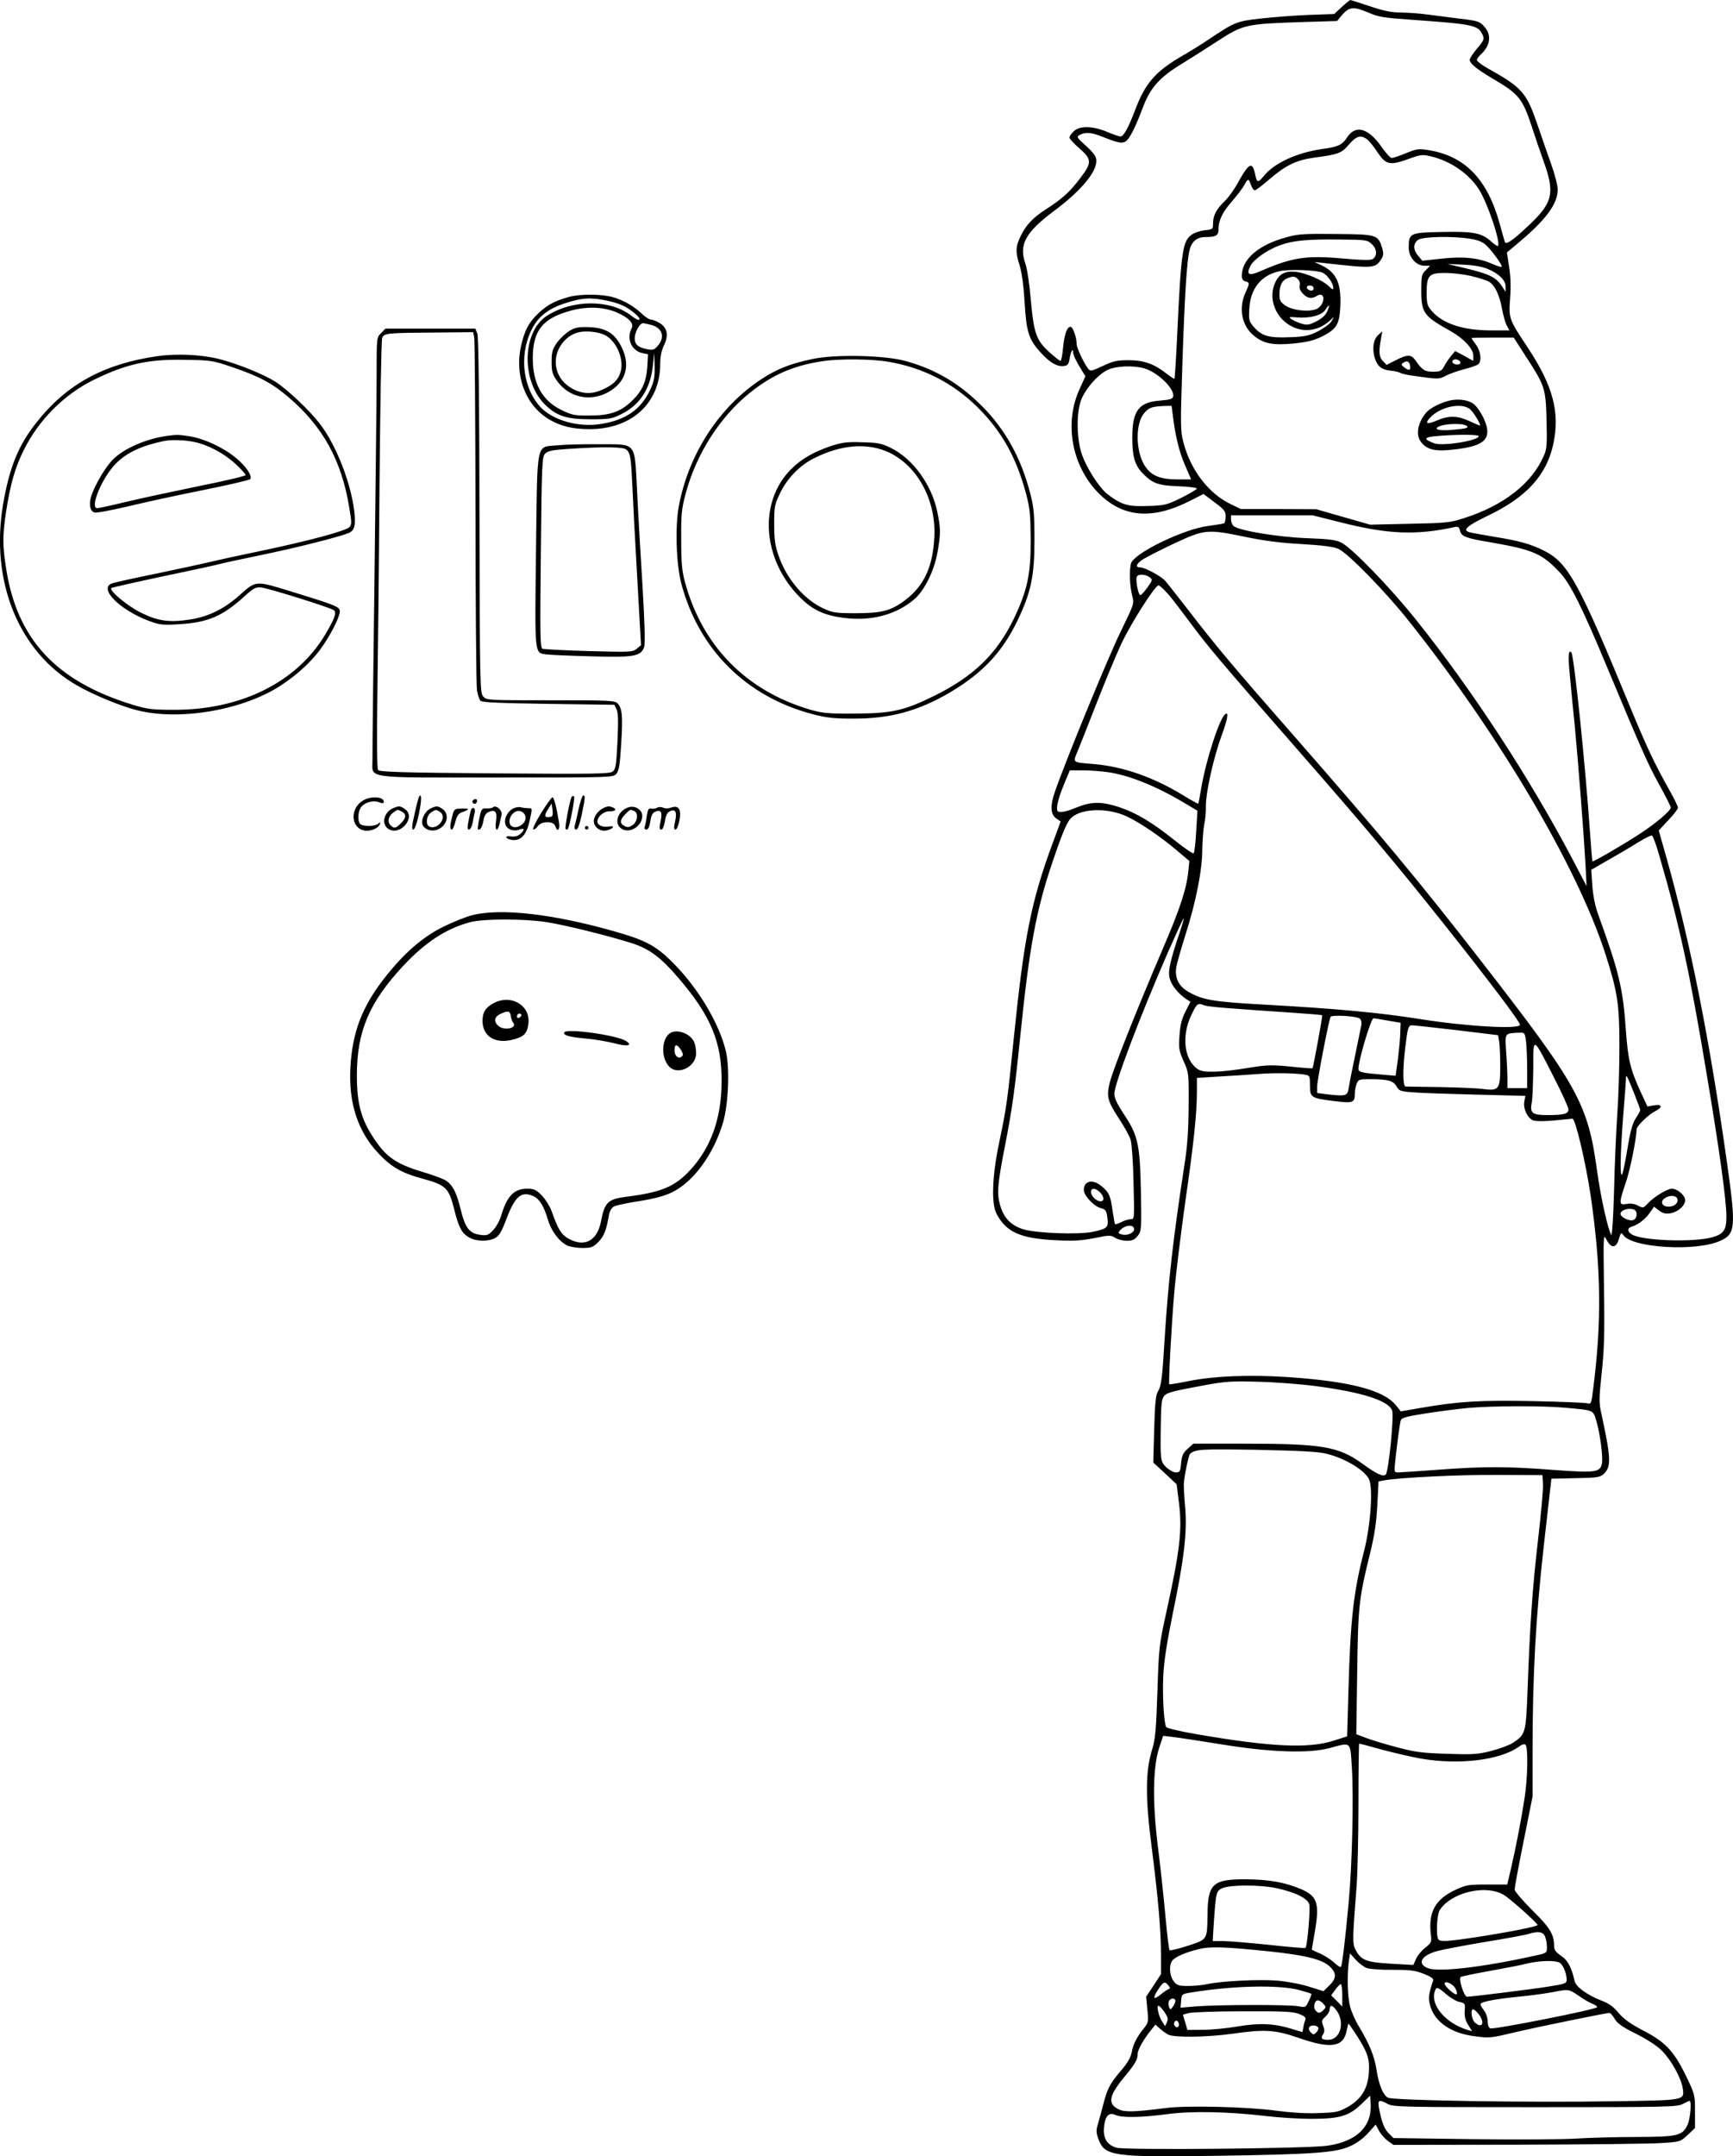 <?xml version="1.0" encoding="UTF-8"?>
<svg xmlns="http://www.w3.org/2000/svg" version="1.0" viewBox="0 0 965.495 1200.855" preserveAspectRatio="xMidYMid meet">
  <g transform="translate(-34.179,1201) scale(0.1,-0.1)" fill="#000000" stroke="none">
    <path d="M7817 11971 l-42 -39 -140 -5 c-77 -3 -197 -12 -267 -20 -137 -15 -146 -19 -293 -117 -38 -26 -103 -66 -143 -89 -154 -89 -210 -154 -267 -306 -37 -97 -63 -145 -81 -145 -8 0 -42 12 -75 26 -80 33 -151 35 -185 3 -13 -12 -24 -28 -24 -35 0 -7 25 -34 55 -60 70 -61 71 -80 6 -165 -58 -77 -101 -116 -191 -174 -71 -45 -110 -86 -139 -144 -31 -61 -33 -92 -11 -161 14 -45 24 -111 30 -212 10 -170 23 -210 95 -287 49 -53 89 -75 126 -69 19 2 25 11 30 41 6 38 19 62 19 36 0 -15 18 -53 50 -104 l19 -30 -34 -75 c-84 -186 -43 -419 101 -570 135 -141 300 -158 512 -51 l79 40 61 -46 c54 -40 62 -50 62 -79 0 -18 -4 -35 -8 -38 -5 -3 -45 -9 -89 -15 -136 -17 -415 -152 -430 -209 -11 -37 -7 -130 7 -181 11 -43 10 -45 -63 -195 -64 -128 -308 -721 -368 -895 -27 -78 -25 -125 6 -148 l26 -18 -45 -122 c-120 -324 -159 -524 -216 -1083 -36 -354 -40 -385 -82 -585 -39 -185 -44 -339 -14 -395 54 -103 135 -138 333 -147 96 -5 142 -2 212 12 84 17 91 17 115 2 14 -9 43 -17 65 -17 31 0 44 6 61 27 21 27 22 34 18 253 -6 263 -16 307 -98 430 -34 52 -50 85 -50 108 0 54 137 417 297 785 48 108 88 196 90 194 1 -2 -8 -36 -22 -77 -55 -163 -68 -221 -56 -261 11 -38 47 -82 90 -112 l25 -16 -28 -55 c-21 -41 -29 -75 -33 -133 -5 -71 -3 -84 23 -143 29 -64 29 -67 28 -250 -1 -135 -7 -223 -23 -325 -62 -401 -91 -652 -111 -975 -13 -218 -19 -260 -37 -289 -12 -19 -17 -66 -21 -210 l-5 -186 65 -60 65 -61 13 -103 c19 -153 5 -268 -71 -613 -39 -176 -41 -193 -49 -438 -7 -217 -12 -266 -30 -325 -37 -120 -38 -268 -1 -550 36 -282 51 -460 51 -598 l0 -101 -41 -63 -42 -63 7 -71 c7 -69 6 -73 -22 -108 -38 -47 -58 -87 -66 -134 -5 -25 -25 -60 -62 -102 -60 -71 -75 -101 -97 -190 -9 -33 -21 -79 -28 -103 -11 -35 -11 -48 2 -84 35 -96 80 -102 651 -94 541 8 671 17 750 53 37 16 75 44 102 74 l42 47 19 -35 c10 -19 33 -44 49 -56 l31 -22 690 1 c380 1 739 5 799 9 109 7 109 7 150 45 l41 39 0 93 c0 93 -1 95 -52 201 -66 135 -115 187 -241 251 -66 35 -103 61 -132 95 -28 35 -55 54 -95 69 -80 31 -144 77 -151 110 -14 67 -37 113 -67 134 -39 27 -47 37 -47 63 -1 63 -23 100 -121 196 -54 54 -99 107 -99 116 0 10 22 131 50 268 l50 250 0 245 c0 440 18 752 63 1155 l42 370 135 3 c121 2 137 5 157 24 42 40 40 87 -12 328 -16 70 -15 86 0 233 14 126 17 220 13 468 -4 306 -4 310 14 275 26 -50 54 -48 69 4 11 37 13 38 25 21 50 -71 403 -92 538 -32 87 38 90 75 40 431 -98 694 -204 1228 -337 1700 l-44 155 53 57 c30 31 54 62 54 70 0 7 -20 49 -45 93 -88 157 -126 238 -219 462 -289 702 -348 809 -482 876 -74 37 -137 55 -274 77 -69 12 -133 23 -142 26 -41 12 -13 36 105 93 215 103 326 226 363 400 37 175 -2 321 -140 531 -109 164 -109 165 -101 279 5 64 3 125 -6 177 l-12 78 49 41 c165 136 234 227 234 309 0 23 -16 86 -36 141 -20 55 -53 152 -75 216 -63 184 -85 210 -278 318 -34 19 -61 40 -61 46 0 7 9 20 21 31 54 49 62 109 21 155 -27 30 -35 33 -138 45 -60 8 -140 18 -179 23 -38 6 -103 10 -143 11 -56 0 -97 8 -178 35 -57 19 -107 35 -109 35 -3 0 -24 -17 -48 -39z m148 -31 c58 -25 84 -29 240 -40 350 -25 372 -30 397 -85 10 -22 7 -30 -30 -74 -23 -27 -42 -56 -42 -64 0 -20 36 -50 123 -102 151 -88 170 -112 222 -268 18 -56 49 -147 69 -202 61 -172 48 -225 -85 -350 -85 -81 -128 -111 -133 -93 -3 7 -16 55 -30 105 -67 243 -191 372 -390 406 -61 10 -69 9 -131 -16 -36 -15 -72 -27 -79 -27 -8 0 -34 28 -58 63 -73 104 -144 124 -191 52 -27 -42 -50 -53 -140 -65 -140 -20 -268 -79 -325 -151 -30 -37 -38 -37 -46 4 -16 80 -34 73 -95 -36 -21 -40 -56 -88 -76 -107 -46 -44 -65 -80 -65 -123 0 -33 -1 -35 -45 -39 -25 -3 -56 -13 -71 -23 -54 -35 -62 -90 -84 -565 -6 -129 -13 -236 -15 -239 -2 -2 -22 11 -44 28 -68 54 -127 75 -211 75 -64 0 -85 -4 -144 -32 -65 -30 -69 -31 -82 -15 -25 32 -64 117 -64 137 0 38 -21 96 -34 96 -20 0 -34 -41 -42 -119 -3 -39 -10 -71 -14 -71 -4 0 -30 20 -58 45 -77 69 -90 106 -107 291 -7 87 -21 181 -31 207 -36 106 0 172 161 293 147 109 235 214 235 278 0 23 -12 41 -56 82 -54 49 -56 52 -36 63 31 16 65 14 124 -10 85 -34 109 -39 129 -28 22 12 53 71 99 193 41 108 94 167 215 240 44 27 134 84 200 127 143 93 160 96 468 106 l198 6 22 27 c45 53 67 56 152 20z m-8 -705 c11 -8 37 -39 57 -70 51 -76 70 -79 190 -35 53 19 65 20 110 9 107 -25 207 -93 265 -180 50 -75 131 -319 106 -319 -4 0 -23 13 -41 30 -50 43 -97 52 -271 48 -176 -3 -183 -7 -183 -86 0 -55 41 -102 89 -102 l30 0 -24 -25 c-23 -22 -25 -32 -25 -112 0 -126 13 -143 165 -228 71 -40 125 -98 125 -135 l0 -30 -50 28 -51 27 -22 -26 c-12 -15 -30 -40 -39 -58 -15 -28 -22 -31 -63 -31 -46 0 -60 9 -98 64 -23 33 -44 33 -109 0 l-51 -26 -20 20 c-22 22 -25 53 -12 122 l8 45 -21 -19 c-28 -24 -36 -72 -23 -123 14 -51 38 -72 89 -77 22 -2 47 -8 54 -12 7 -5 38 -12 68 -16 148 -21 148 -21 188 0 21 11 67 27 102 36 35 9 69 21 77 27 21 18 15 72 -12 109 -14 19 -25 35 -25 37 0 2 53 3 118 3 l117 0 67 -104 c107 -165 111 -176 116 -356 3 -138 2 -160 -16 -200 -67 -153 -223 -275 -442 -345 -80 -26 -99 -28 -305 -32 l-220 -5 -150 43 -150 43 -210 1 -210 0 -60 29 c-122 60 -222 191 -261 346 -16 59 -16 97 -5 430 13 393 25 581 41 641 13 47 42 69 91 69 54 0 69 9 69 39 0 53 21 98 75 159 30 35 62 77 70 93 19 36 24 36 36 -1 6 -16 15 -30 21 -30 6 0 42 27 80 60 93 80 151 108 251 122 135 18 152 24 194 73 40 47 65 55 100 30z m577 -555 c43 -7 68 -17 89 -37 34 -33 91 -112 85 -119 -3 -2 -25 4 -49 15 -79 35 -160 44 -282 31 l-111 -12 -23 27 c-29 33 -29 69 -1 89 26 19 195 22 292 6z m99 -169 c61 -26 97 -62 97 -98 l0 -28 -24 36 c-31 45 -70 64 -199 95 l-102 24 90 -4 c60 -3 106 -11 138 -25z m-100 -37 c40 -9 84 -23 99 -30 36 -18 63 -73 78 -154 6 -35 18 -77 26 -92 l15 -28 -102 0 c-158 0 -272 38 -333 111 -22 26 -26 40 -26 98 0 97 13 111 101 111 39 0 102 -7 142 -16z m-55 -481 c2 -8 -5 -13 -17 -13 -21 0 -35 13 -24 24 10 10 36 3 41 -11z m-280 -21 c4 -26 -7 -28 -34 -7 -16 13 -17 16 -4 25 21 14 34 7 38 -18z m-1483 -13 c74 -20 171 -113 163 -156 -3 -15 -16 -19 -75 -24 -117 -9 -153 -57 -153 -205 0 -107 14 -154 57 -199 55 -57 87 -69 201 -73 56 -2 102 -8 102 -13 0 -4 -39 -27 -86 -51 -82 -40 -92 -43 -189 -46 -109 -4 -144 6 -222 65 -46 35 -118 147 -144 223 -29 86 -31 223 -6 297 22 64 96 149 152 174 46 21 139 25 200 8z m160 -256 c14 -119 36 -208 68 -282 l35 -81 -77 0 c-101 1 -150 22 -186 84 -47 81 -47 229 1 285 26 31 43 37 111 40 l42 1 6 -47z m936 -602 c263 -67 422 -73 636 -26 18 4 24 0 29 -21 8 -32 31 -41 174 -65 231 -40 283 -62 380 -165 60 -63 124 -191 265 -529 192 -460 229 -544 291 -655 35 -64 64 -121 64 -127 0 -18 -85 -90 -173 -147 -93 -61 -259 -157 -263 -153 -2 2 -8 75 -14 162 -25 367 -89 988 -104 1002 -16 17 -19 -19 -8 -130 6 -67 18 -192 27 -277 20 -209 52 -627 60 -775 l6 -120 -81 155 c-237 449 -555 936 -868 1327 -145 182 -359 402 -417 431 -32 16 -69 20 -195 25 -159 6 -375 42 -405 67 -8 7 -15 23 -15 36 l0 24 228 0 227 0 156 -39z m-531 -81 c100 -21 198 -34 314 -40 118 -7 180 -15 205 -27 54 -25 262 -238 393 -403 505 -636 936 -1366 1093 -1850 68 -212 79 -280 79 -515 0 -115 -5 -286 -12 -380 -6 -93 -15 -286 -18 -428 -4 -149 -11 -252 -16 -244 -19 35 -59 213 -78 353 -52 380 -104 474 -656 1184 -334 430 -557 698 -1023 1230 -343 391 -445 512 -597 710 -62 80 -121 155 -133 168 -24 25 -112 72 -135 72 -32 0 -25 20 15 46 23 14 103 55 178 90 164 76 180 78 391 34z m-534 -224 c18 -14 18 -15 -11 -57 -17 -23 -34 -43 -40 -43 -11 -1 -28 82 -20 102 6 16 47 15 71 -2z m107 -98 c24 -29 75 -96 114 -148 96 -131 170 -219 575 -682 400 -457 560 -647 842 -1001 249 -313 426 -547 426 -564 0 -26 -294 -10 -552 31 -232 37 -474 59 -869 81 -290 16 -348 26 -427 72 -54 31 -76 77 -67 137 4 22 27 103 51 179 59 185 94 361 94 478 1 52 6 114 11 139 6 25 10 70 9 101 -1 71 41 264 86 388 35 96 43 137 23 125 -31 -19 -106 -248 -134 -408 -8 -49 -16 -91 -18 -92 -1 -1 -36 18 -77 43 -169 104 -339 164 -505 178 -122 10 -117 6 -89 73 13 31 61 154 108 273 46 118 107 264 135 324 56 118 188 325 207 325 7 0 32 -24 57 -52z m-340 -988 c119 -17 270 -78 421 -168 l79 -47 -7 -115 c-3 -63 -10 -118 -14 -122 -4 -4 -52 29 -107 73 -125 100 -211 151 -308 184 -95 31 -152 32 -230 1 -62 -25 -80 -29 -106 -27 -21 2 -9 63 29 154 l32 77 71 0 c40 0 103 -5 140 -10z m109 -248 c74 -35 191 -115 281 -192 l65 -55 -5 -50 c-10 -103 -44 -209 -146 -446 -143 -334 -273 -661 -292 -736 -20 -79 -14 -104 53 -206 29 -44 57 -95 63 -115 6 -21 14 -128 16 -239 5 -203 5 -203 -16 -203 -12 0 -36 -7 -52 -16 -17 -8 -33 -14 -35 -12 -2 2 -8 37 -14 77 -12 84 -19 100 -61 135 -48 41 -99 31 -99 -21 0 -31 56 -91 94 -101 27 -7 32 -13 37 -53 8 -54 0 -62 -81 -79 -79 -17 -315 -8 -387 14 -68 21 -109 63 -129 133 -19 66 -16 112 26 328 41 209 55 312 85 605 51 502 88 706 180 978 59 173 83 230 109 251 61 51 206 52 308 3z m2966 -223 c113 -390 168 -647 261 -1204 72 -427 111 -711 111 -800 0 -75 -15 -97 -77 -115 -104 -30 -396 -20 -451 16 -26 17 -25 36 4 44 32 9 74 42 98 77 l23 33 27 -21 c21 -16 36 -20 63 -16 43 7 83 42 83 73 0 27 -43 64 -74 64 -26 0 -101 -46 -135 -83 -23 -25 -25 -26 -54 -11 -19 10 -41 14 -63 9 -44 -8 -44 2 -4 121 24 69 58 241 60 296 0 17 66 81 102 99 46 23 41 42 -8 33 l-34 -6 -34 73 c-62 134 -74 186 -86 350 -16 235 -38 326 -155 648 -17 48 -28 103 -32 160 l-6 87 99 57 c55 31 128 74 164 97 36 22 70 39 75 37 6 -2 25 -55 43 -118z m-2536 -828 c22 -8 133 -17 493 -41 87 -6 161 -12 163 -14 3 -4 -49 -288 -54 -295 -2 -2 -56 2 -121 9 -102 10 -132 10 -223 -5 -171 -28 -262 -31 -294 -10 -76 50 -93 182 -39 298 33 70 37 73 75 58z m866 -74 c7 -6 11 -21 8 -36 -3 -14 -19 -91 -35 -171 -17 -80 -33 -162 -36 -182 -7 -42 -15 -44 -122 -32 l-53 7 0 37 c0 32 61 349 74 386 5 14 145 6 164 -9z m157 -11 l70 -12 -2 -54 c0 -30 -7 -97 -13 -148 l-13 -93 -71 6 c-118 10 -136 14 -136 33 0 47 70 282 84 281 6 0 43 -6 81 -13z m382 -53 l231 -28 6 -35 c3 -19 6 -81 6 -137 0 -129 -7 -139 -94 -128 -34 5 -142 9 -241 11 -99 1 -186 3 -192 3 -16 1 -17 92 -3 211 14 117 18 130 38 130 9 0 121 -12 249 -27z m387 -65 c3 -29 6 -99 6 -155 l0 -103 -55 0 -55 0 0 53 c0 28 -3 95 -7 149 -7 107 -10 103 73 107 30 1 31 0 38 -51z m156 -200 c44 -86 80 -165 80 -176 0 -25 -25 -32 -116 -32 -87 0 -100 10 -88 72 4 24 7 110 8 191 0 178 -4 180 116 -55z m-1382 16 c20 -4 22 -10 22 -59 0 -67 5 -71 135 -87 106 -13 115 -10 115 44 0 15 4 38 10 52 9 24 14 26 72 26 101 0 132 -8 150 -40 14 -25 22 -28 89 -33 41 -4 199 -9 352 -13 l277 -7 -6 -32 c-7 -40 18 -92 50 -105 14 -5 63 -5 117 0 52 5 97 10 101 10 17 0 74 -243 102 -430 58 -401 62 -697 14 -1073 -10 -83 -12 -88 -32 -82 -12 3 -147 9 -301 12 -294 6 -417 -1 -629 -38 l-110 -19 -28 35 c-69 84 -259 133 -603 156 -212 14 -410 6 -549 -22 -59 -12 -108 -20 -110 -18 -5 7 13 343 29 524 9 99 36 320 60 490 48 332 65 495 65 616 l0 76 128 8 c70 4 168 10 217 14 86 7 215 5 263 -5z m1826 -98 c20 -50 36 -94 36 -98 0 -5 -11 -25 -25 -46 -18 -28 -30 -70 -46 -167 -12 -72 -25 -137 -30 -145 -13 -23 -10 122 6 325 8 99 15 191 15 204 0 33 3 29 44 -73z m-2974 -556 c24 -24 26 -50 3 -50 -23 0 -53 29 -53 52 0 24 25 23 50 -2z m3216 -35 c9 -23 -15 -45 -48 -45 -36 0 -49 27 -23 46 25 19 64 18 71 -1z m-242 -61 c24 -9 20 -51 -4 -59 -22 -7 -70 17 -70 35 0 21 45 35 74 24z m-2784 -110 c0 -20 -38 -37 -67 -29 -21 5 -23 8 -12 22 27 32 79 37 79 7z m1010 -873 c259 -34 403 -80 427 -134 13 -28 -19 -343 -35 -359 -14 -14 -51 3 -132 62 -131 94 -221 110 -652 110 l-288 0 -31 -28 c-26 -23 -33 -38 -37 -80 -4 -47 -7 -52 -29 -52 -14 0 -37 13 -54 29 -33 34 -33 36 -30 246 3 156 3 157 76 177 22 6 99 21 170 34 113 21 152 23 295 19 91 -2 235 -13 320 -24z m1395 -121 c157 -14 152 -12 170 -72 22 -74 39 -209 31 -241 -11 -47 -38 -50 -271 -33 -258 20 -383 20 -640 1 -110 -8 -211 -15 -223 -15 -23 0 -24 2 -17 63 9 86 25 209 31 228 4 13 36 22 142 38 75 12 180 25 232 30 138 12 418 13 545 1z m-1337 -255 c106 -25 221 -94 242 -146 22 -52 7 -257 -28 -394 -60 -233 -77 -383 -88 -788 l-7 -247 -79 -25 c-137 -43 -344 -34 -747 35 -97 16 -178 35 -182 42 -13 21 -22 177 -16 292 4 77 21 186 55 352 60 288 78 441 67 574 -5 52 -8 113 -8 135 1 36 27 163 35 169 31 25 57 27 368 22 237 -5 342 -10 388 -21z m1210 -170 c2 -27 -11 -169 -28 -315 -31 -269 -44 -457 -58 -836 -9 -235 -11 -243 -80 -289 -21 -14 -76 -34 -122 -46 -74 -19 -103 -21 -245 -16 -135 4 -178 9 -275 35 -63 16 -141 40 -174 52 l-58 22 5 342 c5 370 9 412 71 662 25 102 36 174 41 271 l7 133 32 6 c85 15 416 32 636 30 l245 -1 3 -50z m-1788 -1450 c270 -44 485 -51 600 -20 121 33 114 39 123 -105 11 -165 2 -554 -18 -760 -19 -208 -36 -343 -42 -353 -3 -5 -19 5 -37 22 -17 16 -52 39 -78 51 -27 11 -48 22 -48 23 0 1 7 40 15 87 30 169 18 209 -74 249 -89 38 -179 54 -306 55 -187 1 -214 -24 -216 -196 -2 -142 1 -138 -109 -174 -52 -17 -98 -28 -102 -25 -4 3 -14 87 -23 186 -9 99 -27 270 -41 380 -32 252 -30 449 5 559 l23 69 51 -6 c29 -3 153 -22 277 -42z m891 -29 c68 -18 166 -41 218 -50 212 -36 439 -9 544 66 19 14 32 17 38 11 15 -15 12 -190 -6 -300 -18 -118 -49 -277 -76 -393 l-20 -85 -112 0 c-103 0 -117 -2 -175 -29 -113 -52 -153 -123 -139 -246 6 -46 4 -49 -32 -78 -21 -17 -44 -45 -51 -63 l-14 -32 -125 7 c-138 8 -167 19 -198 79 -17 33 -16 63 7 357 5 69 10 275 10 458 0 182 2 332 4 332 2 0 60 -15 127 -34z m-589 -771 c106 -23 176 -57 184 -91 7 -26 -11 -232 -21 -242 -2 -3 -94 5 -202 17 -109 11 -224 21 -256 21 l-59 0 6 98 c12 174 13 182 49 197 44 19 207 19 299 0z m1268 -38 c34 -20 182 -152 188 -167 3 -8 -152 -39 -353 -70 -147 -22 -191 -25 -200 -10 -14 23 -8 138 8 163 65 99 257 144 357 84z m230 -233 c6 -14 10 -40 10 -58 0 -33 0 -33 -75 -49 -285 -63 -529 -91 -588 -68 -63 25 -37 72 54 96 30 8 149 31 264 50 116 19 224 39 240 44 57 18 85 13 95 -15z m-1550 -80 c232 -24 323 -49 362 -98 26 -31 22 -58 -15 -94 l-32 -31 -80 25 c-47 15 -122 29 -180 34 -102 8 -314 -3 -389 -20 -22 -5 -69 -10 -103 -10 -55 0 -64 3 -82 26 -25 32 -28 96 -5 119 20 20 74 43 144 60 61 16 146 13 380 -11z m556 -94 c16 -6 80 -11 144 -10 97 0 124 -3 173 -22 42 -17 57 -27 53 -38 -25 -75 -28 -97 -17 -138 25 -92 117 -156 249 -172 83 -11 86 -11 237 25 104 25 497 105 513 105 6 0 19 -15 30 -34 15 -25 43 -45 118 -82 62 -31 116 -66 144 -94 52 -52 106 -149 116 -206 11 -72 21 -70 -378 -76 -477 -8 -1236 4 -1264 20 -27 15 -51 72 -64 159 -12 74 -40 142 -96 235 -20 32 -42 82 -50 111 -15 55 -18 173 -8 251 l7 47 32 -35 c18 -20 45 -40 61 -46z m1074 30 c19 -10 40 -59 40 -95 0 -21 -8 -24 -105 -39 -95 -15 -426 -56 -450 -56 -17 0 -49 101 -35 110 6 4 80 19 163 34 84 15 177 33 207 41 66 16 154 19 180 5z m-2179 -127 c11 -13 11 -17 1 -21 -7 -2 -26 -15 -43 -29 -41 -34 -48 -22 -15 27 29 44 37 48 57 23z m1598 -15 c9 -15 12 -30 8 -34 -8 -8 -67 44 -67 59 0 19 45 0 59 -25z m-629 -40 l0 -63 -31 32 -31 31 23 31 c12 17 26 31 31 31 4 0 8 -28 8 -62z m-235 28 c32 -9 61 -18 63 -20 1 -2 -5 -20 -15 -40 -17 -36 -18 -37 -58 -29 -48 10 -456 9 -573 -1 l-83 -7 3 38 c3 37 4 38 52 46 236 39 497 45 611 13z m814 -22 c23 -20 57 -40 74 -43 31 -7 32 -9 29 -49 -2 -30 3 -53 19 -78 l22 -36 -24 7 c-121 36 -209 137 -184 214 9 28 15 27 64 -15z m739 -9 c28 -20 63 -40 77 -45 14 -5 25 -14 25 -18 0 -12 -575 -126 -595 -118 -9 3 -15 18 -15 39 0 19 -9 46 -20 60 -11 14 -20 30 -20 35 0 14 79 29 219 43 62 6 143 17 180 24 93 18 91 19 149 -20z m-2248 -28 c0 -7 -6 -22 -14 -33 -14 -18 -15 -18 -21 -1 -4 9 -5 24 -1 32 7 18 36 20 36 2z m824 -16 c16 -17 16 -20 1 -35 -20 -20 -29 -20 -45 -1 -14 17 -4 55 14 55 7 0 21 -8 30 -19z m-885 -46 c19 -28 22 -40 14 -57 l-10 -22 -16 25 c-20 29 -33 89 -21 89 5 0 20 -16 33 -35z m960 7 c47 -67 20 -162 -48 -162 -36 0 -43 8 -28 31 9 14 9 26 0 48 -9 26 -8 32 13 50 13 12 24 30 24 41 0 28 15 25 39 -8z m790 -18 c38 -48 21 -85 -21 -47 -18 17 -25 73 -9 73 5 0 19 -12 30 -26z m-999 0 c31 -13 39 -20 34 -33 -4 -9 -9 -28 -11 -42 l-5 -26 -60 18 c-95 30 -180 34 -298 14 -58 -10 -145 -19 -194 -19 l-89 -1 -12 42 -13 43 32 9 c17 5 154 10 303 10 230 1 279 -2 313 -15z m-670 -60 c0 -16 -16 -19 -25 -4 -8 13 4 32 16 25 5 -4 9 -13 9 -21z m988 -56 c62 -96 75 -132 70 -209 -5 -90 -42 -150 -118 -193 -51 -28 -64 -31 -165 -34 -68 -3 -156 3 -230 13 -159 22 -503 31 -620 15 -172 -22 -229 -24 -263 -6 -61 31 -52 76 36 182 58 70 72 94 72 126 0 23 34 83 79 138 l20 25 23 -21 c13 -12 34 -27 48 -35 34 -17 215 -15 358 5 182 26 239 22 371 -24 179 -62 249 -51 266 44 4 20 8 36 10 36 1 0 21 -28 43 -62z m-212 41 c3 -6 -1 -18 -10 -27 -15 -15 -17 -15 -32 0 -19 19 -11 38 16 38 10 0 22 -5 26 -11z m284 -501 c-25 -85 -107 -140 -236 -158 -120 -16 -1119 -25 -1171 -11 -54 15 -78 54 -70 119 6 58 27 80 62 64 36 -17 145 -15 288 4 139 19 346 14 557 -11 69 -8 179 -15 246 -15 157 0 210 15 278 80 l51 49 3 -42 c2 -23 -1 -59 -8 -79z m103 75 c30 -17 88 -18 822 -18 734 0 792 1 822 18 18 9 34 17 38 17 12 0 4 -102 -12 -134 -28 -60 -55 -66 -280 -67 -109 0 -263 -4 -343 -9 -80 -5 -341 -6 -580 -3 l-435 6 -27 27 c-25 26 -39 62 -54 143 -7 43 1 46 49 20z M7514 10690 c-160 -42 -254 -123 -254 -217 0 -16 7 -27 20 -30 25 -7 25 -10 0 -64 -39 -87 -20 -183 47 -238 54 -45 105 -55 222 -44 78 8 113 17 158 39 81 41 97 67 102 166 6 130 -21 190 -104 230 l-40 19 45 -5 c285 -32 293 -31 326 19 14 22 15 32 6 64 -23 74 -29 76 -256 78 -171 2 -212 0 -272 -17z m471 -40 c29 -27 31 -66 4 -83 -12 -7 -62 -6 -162 3 -210 19 -286 7 -465 -71 -62 -27 -78 -19 -55 28 18 38 97 93 168 118 73 26 151 33 327 31 152 -1 157 -2 183 -26z m-274 -159 c27 -13 59 -59 59 -85 0 -11 -7 -8 -25 10 -33 33 -127 74 -184 80 -57 6 -91 -10 -113 -56 -45 -90 0 -206 97 -251 68 -32 145 -19 204 34 l25 22 -15 -25 c-8 -14 -42 -38 -74 -55 -51 -25 -73 -30 -156 -33 -116 -5 -157 6 -200 55 -29 34 -31 40 -27 103 6 114 66 188 170 210 57 12 206 6 239 -9z m-138 -36 c9 -8 13 -24 10 -35 -4 -14 3 -30 17 -45 26 -28 50 -31 80 -12 44 26 47 -41 4 -70 -36 -23 -140 -14 -182 16 -27 19 -32 29 -32 62 0 49 14 77 43 89 32 13 44 12 60 -5z m87 -51 c0 -9 -7 -14 -17 -12 -25 5 -28 28 -4 28 12 0 21 -6 21 -16z m77 -126 c-9 -22 -28 -40 -60 -57 -42 -21 -52 -23 -85 -13 -21 6 -46 18 -56 25 -17 12 -13 13 35 9 71 -5 135 12 155 43 22 34 27 31 11 -7z M8417 9779 c-48 -11 -108 -42 -128 -65 -47 -54 -61 -122 -33 -162 29 -41 71 -55 149 -49 175 15 232 45 222 118 -6 46 -49 123 -80 143 -31 20 -85 26 -130 15z m111 -45 c20 -13 69 -94 58 -94 -2 0 -28 11 -58 25 -65 30 -114 32 -179 4 -58 -25 -72 -19 -39 16 55 58 168 84 218 49z m-18 -94 c20 -12 5 -17 -80 -24 -75 -7 -109 5 -64 22 37 13 124 15 144 2z m70 -59 c0 -25 -202 -57 -247 -40 -62 23 -60 34 8 40 108 10 239 10 239 0z M3510 10356 c-78 -22 -117 -43 -165 -87 -57 -53 -82 -100 -102 -193 -32 -156 23 -310 140 -390 68 -46 142 -66 243 -66 236 0 394 146 394 364 0 40 7 74 21 103 27 56 19 97 -24 124 -18 10 -39 19 -48 19 -9 0 -30 13 -47 29 -46 44 -102 77 -162 95 -63 19 -186 20 -250 2z m212 -20 c74 -16 111 -33 157 -72 44 -37 28 -50 -18 -14 -115 93 -327 94 -471 2 -141 -89 -146 -368 -8 -499 63 -60 118 -78 248 -78 106 0 120 2 172 28 104 51 162 139 177 269 l8 73 2 -75 c1 -63 -3 -84 -27 -135 -51 -106 -134 -164 -271 -186 -128 -21 -273 21 -342 98 -102 116 -116 308 -34 448 33 57 89 98 168 124 101 33 147 36 239 17z m56 -66 c67 -29 97 -61 83 -88 -31 -58 -1 -126 61 -139 l30 -6 -4 -71 c-6 -83 -29 -134 -85 -188 -63 -61 -122 -82 -233 -82 -89 -1 -101 2 -163 32 -105 52 -157 147 -157 287 0 154 55 223 212 265 90 25 184 21 256 -10z m194 -70 c60 -17 76 -68 35 -115 -19 -23 -27 -26 -59 -20 -52 10 -71 27 -70 63 1 34 28 82 46 82 6 0 28 -5 48 -10z M3515 10168 c-21 -13 -53 -43 -70 -66 -26 -38 -30 -53 -30 -107 0 -54 4 -69 30 -106 66 -93 185 -119 287 -62 97 55 124 147 72 252 -38 75 -86 105 -178 109 -59 2 -78 -1 -111 -20z m197 -24 c63 -32 107 -132 88 -202 -12 -46 -40 -74 -100 -101 -54 -25 -98 -26 -148 -6 -72 31 -114 89 -114 160 0 73 53 144 122 163 41 12 114 5 152 -14z M2465 10155 c-25 -24 -25 -24 -25 -237 0 -117 -6 -631 -12 -1143 -7 -511 -12 -958 -11 -993 1 -111 -65 -102 688 -102 644 0 652 0 670 20 15 17 20 47 27 158 10 158 7 206 -18 233 -16 18 -35 19 -374 19 -350 0 -357 0 -376 21 -18 20 -19 53 -21 1008 -1 653 -5 996 -12 1014 l-11 27 -250 0 -251 0 -24 -25z m519 -26 c3 -17 6 -455 7 -973 0 -517 4 -963 8 -989 4 -26 13 -53 20 -60 9 -9 112 -13 379 -17 l367 -5 12 -26 c9 -19 10 -64 5 -178 -7 -135 -10 -155 -27 -168 -17 -13 -108 -14 -659 -10 -516 4 -641 8 -648 19 -6 8 -7 169 -4 398 3 212 9 745 12 1185 4 440 10 810 15 822 10 28 25 29 295 31 l212 2 6 -31z M1215 10026 c-295 -43 -501 -156 -667 -365 -103 -129 -153 -250 -189 -459 -73 -430 87 -824 413 -1010 89 -51 238 -113 328 -136 238 -63 600 -1 810 139 100 66 182 145 235 225 57 86 97 173 89 193 -7 20 -42 33 -267 102 -205 63 -197 63 -291 -20 -83 -75 -172 -119 -275 -135 -116 -18 -180 -9 -276 39 -74 37 -177 123 -163 136 3 3 131 32 286 65 154 32 297 63 318 69 22 6 128 29 236 51 189 39 423 98 481 121 34 14 41 42 33 118 -18 158 -100 370 -190 488 -56 74 -176 188 -248 236 -64 41 -208 100 -313 127 -102 26 -239 32 -350 16z m416 -59 c154 -52 225 -90 317 -168 192 -163 296 -352 339 -612 15 -87 15 -99 1 -113 -21 -21 -226 -76 -483 -130 -121 -25 -254 -54 -295 -64 -41 -10 -176 -39 -300 -65 -124 -25 -235 -50 -247 -55 -71 -29 46 -146 206 -207 59 -22 76 -25 161 -20 168 9 250 43 376 158 50 45 60 50 93 47 46 -6 391 -114 404 -127 15 -15 2 -48 -50 -136 -157 -263 -467 -418 -838 -418 -124 0 -150 3 -230 27 -432 131 -650 367 -710 766 -19 121 -19 178 0 306 24 156 50 249 100 349 83 167 225 309 390 390 183 89 304 116 515 111 136 -2 152 -5 251 -39z M1275 9583 c-118 -16 -242 -70 -304 -132 -42 -42 -101 -142 -121 -204 -14 -46 -7 -84 18 -91 10 -4 92 12 183 33 90 22 279 63 419 91 140 28 259 56 265 61 16 15 -22 73 -79 119 -68 57 -176 107 -256 120 -66 10 -72 10 -125 3z m147 -34 c79 -16 169 -64 232 -123 31 -28 56 -56 56 -62 0 -5 -119 -33 -264 -62 -145 -30 -328 -69 -406 -88 -78 -19 -148 -34 -156 -34 -45 0 28 174 105 250 60 60 142 98 266 124 40 8 115 6 167 -5z M4865 10010 c-122 -26 -195 -55 -279 -110 -236 -154 -407 -416 -462 -707 -22 -117 -15 -325 14 -435 98 -366 362 -628 730 -725 80 -21 120 -25 227 -25 205 -1 362 42 538 145 184 109 293 225 378 402 75 157 94 246 94 450 0 146 -4 183 -24 259 -51 196 -138 353 -266 482 -128 129 -262 208 -430 254 -118 32 -394 38 -520 10z m428 -15 c192 -33 356 -117 492 -250 136 -134 218 -279 273 -484 22 -83 25 -117 26 -256 1 -193 -19 -284 -94 -441 -95 -196 -224 -321 -443 -429 -168 -83 -237 -98 -442 -99 -150 -1 -179 2 -250 22 -356 105 -600 353 -697 710 -17 63 -21 106 -21 237 -1 143 2 171 26 260 58 217 191 425 356 557 127 102 245 153 409 177 94 14 274 12 365 -4z M4974 9527 c-98 -33 -167 -72 -225 -130 -183 -184 -161 -502 49 -713 71 -71 135 -101 245 -115 153 -20 294 18 394 105 56 49 110 158 128 261 18 103 18 130 -1 223 -31 153 -137 298 -260 358 -51 25 -72 29 -159 31 -83 3 -112 -1 -171 -20z m323 -38 c160 -77 262 -270 250 -474 -9 -164 -58 -268 -162 -347 -78 -59 -130 -73 -275 -73 -114 0 -130 3 -182 27 -107 50 -205 165 -249 295 -19 54 -24 89 -24 173 0 97 2 110 32 172 39 83 110 156 190 196 153 77 300 88 420 31z M3447 9530 c-121 -12 -111 37 -119 -583 -7 -588 -9 -571 54 -581 18 -3 130 -8 249 -11 240 -7 280 -1 299 50 7 17 4 128 -9 348 -11 177 -25 414 -30 527 -15 274 1 255 -212 256 -90 1 -195 -2 -232 -6z m386 -25 c21 -20 25 -48 32 -205 3 -74 15 -303 27 -509 l21 -374 -24 -20 c-23 -19 -34 -19 -267 -13 -134 4 -250 10 -258 13 -13 5 -14 78 -9 537 5 502 7 532 24 550 15 15 41 20 128 26 201 13 310 12 326 -5z M2676 7572 c-3 -6 -15 -50 -25 -97 -15 -64 -16 -85 -7 -85 8 0 20 33 31 84 17 81 17 124 1 98z M3527 7573 c-11 -18 -40 -173 -34 -180 4 -3 9 -4 11 -2 11 11 43 180 36 184 -5 3 -11 2 -13 -2z M3565 7503 c-9 -43 -19 -86 -22 -95 -2 -11 1 -18 9 -18 9 0 19 29 31 84 20 96 20 106 8 106 -5 0 -17 -35 -26 -77z M2368 7554 c-76 -41 -75 -152 2 -169 33 -7 81 12 88 35 4 12 2 13 -9 3 -15 -15 -77 -17 -98 -4 -16 10 -17 61 -2 89 16 30 68 48 102 35 23 -9 29 -8 29 2 0 28 -68 33 -112 9z M3357 7483 c-30 -49 -50 -90 -44 -92 6 -2 17 6 25 18 20 29 88 30 97 1 12 -37 28 -22 21 20 -13 83 -28 140 -36 140 -5 0 -33 -39 -63 -87z m56 -21 c-36 -10 -43 3 -20 38 l22 35 5 -35 c3 -23 1 -36 -7 -38z M2975 7551 c-6 -11 9 -23 19 -14 9 9 7 23 -3 23 -6 0 -12 -4 -16 -9z M2534 7510 c-53 -21 -70 -89 -29 -116 66 -43 157 65 93 110 -25 18 -34 19 -64 6z m47 -20 c26 -14 24 -36 -6 -65 -28 -29 -38 -31 -58 -10 -19 18 -11 51 16 70 25 18 23 18 48 5z M2740 7507 c-31 -15 -53 -60 -45 -88 10 -29 52 -43 87 -28 51 21 66 85 26 113 -27 19 -36 19 -68 3z m55 -20 c39 -29 -13 -99 -60 -81 -23 9 -19 60 7 78 27 19 29 19 53 3z M3087 7513 c-4 -3 -19 -6 -35 -5 -26 1 -29 -3 -40 -56 -6 -30 -10 -58 -8 -60 11 -10 25 11 31 47 4 26 13 42 29 49 37 16 49 1 41 -52 -8 -53 9 -65 20 -13 4 17 9 39 11 48 7 26 -32 60 -49 42z M3200 7507 c-31 -16 -51 -56 -43 -86 7 -29 45 -44 78 -31 30 11 32 0 5 -25 -13 -11 -30 -16 -50 -13 -19 3 -29 1 -27 -6 2 -6 17 -12 34 -14 48 -5 79 30 96 110 15 67 15 68 -7 67 -11 0 -30 2 -41 5 -11 4 -31 0 -45 -7z m70 -52 c0 -30 -40 -59 -70 -50 -35 11 -21 74 20 87 24 8 50 -11 50 -37z M3710 7513 c-31 -12 -60 -47 -60 -75 0 -35 37 -62 74 -52 37 9 46 28 10 21 -33 -6 -64 7 -64 27 0 29 36 59 68 58 34 -1 43 12 16 22 -18 7 -23 7 -44 -1z M3840 7513 c-58 -21 -79 -90 -36 -118 45 -30 116 14 116 71 0 36 -42 61 -80 47z m34 -19 c26 -10 20 -61 -8 -79 -19 -13 -29 -14 -45 -5 -28 14 -26 35 4 65 27 28 27 28 49 19z M4001 7511 c-7 -5 -21 -6 -31 -4 -14 4 -19 -4 -25 -42 -3 -26 -9 -54 -12 -61 -3 -8 1 -14 10 -14 10 0 17 15 22 46 5 34 12 47 28 54 32 12 40 -3 29 -54 -8 -36 -7 -46 4 -46 8 0 15 18 20 45 4 31 13 49 26 56 32 17 43 -2 31 -56 -8 -34 -7 -45 2 -45 7 0 17 23 22 51 12 58 -3 85 -41 73 -25 -8 -36 -8 -56 0 -8 3 -21 2 -29 -3z M2861 7463 c-13 -51 -14 -73 -2 -73 5 0 14 20 20 44 9 35 17 46 41 54 41 15 38 21 -9 19 -38 -1 -40 -3 -50 -44z M2965 7498 c-2 -7 -8 -34 -13 -60 -7 -37 -7 -48 3 -48 7 0 16 17 20 38 3 20 9 47 12 60 5 23 -14 32 -22 10z M3600 7400 c0 -5 5 -10 10 -10 6 0 10 5 10 10 0 6 -4 10 -10 10 -5 0 -10 -4 -10 -10z M2975 6914 c-33 -8 -106 -37 -161 -64 -119 -58 -225 -151 -335 -293 -121 -156 -175 -300 -185 -492 -11 -197 41 -356 156 -478 69 -74 127 -108 235 -138 141 -38 156 -52 186 -169 26 -105 42 -136 82 -160 38 -24 106 -26 147 -5 22 12 35 33 61 101 50 133 85 163 154 132 32 -15 58 -57 79 -130 18 -62 61 -120 107 -144 15 -7 53 -14 85 -14 50 0 59 3 89 33 32 32 45 66 59 149 4 23 15 42 28 49 11 6 75 20 142 30 85 14 139 28 182 49 121 59 233 214 285 392 29 103 37 298 15 393 -37 155 -153 350 -292 490 -96 98 -155 129 -332 179 -339 96 -625 129 -787 90z m410 -39 c102 -16 339 -74 478 -118 96 -31 161 -79 258 -193 181 -210 243 -359 241 -579 -1 -202 -58 -363 -172 -488 -88 -96 -162 -127 -360 -152 -101 -13 -120 -31 -140 -137 -21 -109 -92 -146 -181 -96 -40 22 -58 51 -94 153 -10 28 -35 67 -55 88 -32 32 -44 37 -82 37 -72 0 -112 -41 -144 -150 -8 -27 -28 -63 -44 -80 -27 -29 -35 -32 -72 -27 -61 8 -84 38 -109 139 -23 96 -45 139 -84 164 -14 9 -75 32 -134 49 -126 38 -184 74 -240 148 -92 124 -121 215 -121 387 0 247 68 407 260 613 121 129 238 206 370 241 74 20 297 20 425 1z M3095 6425 c-47 -24 -65 -52 -65 -100 0 -86 70 -130 168 -105 61 15 80 33 87 85 16 102 -91 170 -190 120z m93 -76 c2 -13 8 -29 13 -35 25 -30 -51 -46 -83 -17 -28 25 -22 52 15 68 40 18 51 15 55 -16z m53 -2 c-13 -13 -26 -3 -16 12 3 6 11 8 17 5 6 -4 6 -10 -1 -17z M3486 6261 c-10 -16 28 -27 123 -35 46 -4 115 -16 155 -26 74 -20 106 -13 65 13 -50 32 -329 71 -343 48z M4073 6255 c-47 -34 -49 -139 -2 -186 49 -49 149 0 149 75 0 19 -4 46 -10 60 -19 50 -98 79 -137 51z m62 -91 c11 -18 14 -29 7 -36 -19 -19 -42 0 -42 32 0 37 12 38 35 4z"></path>
  </g>
</svg>
